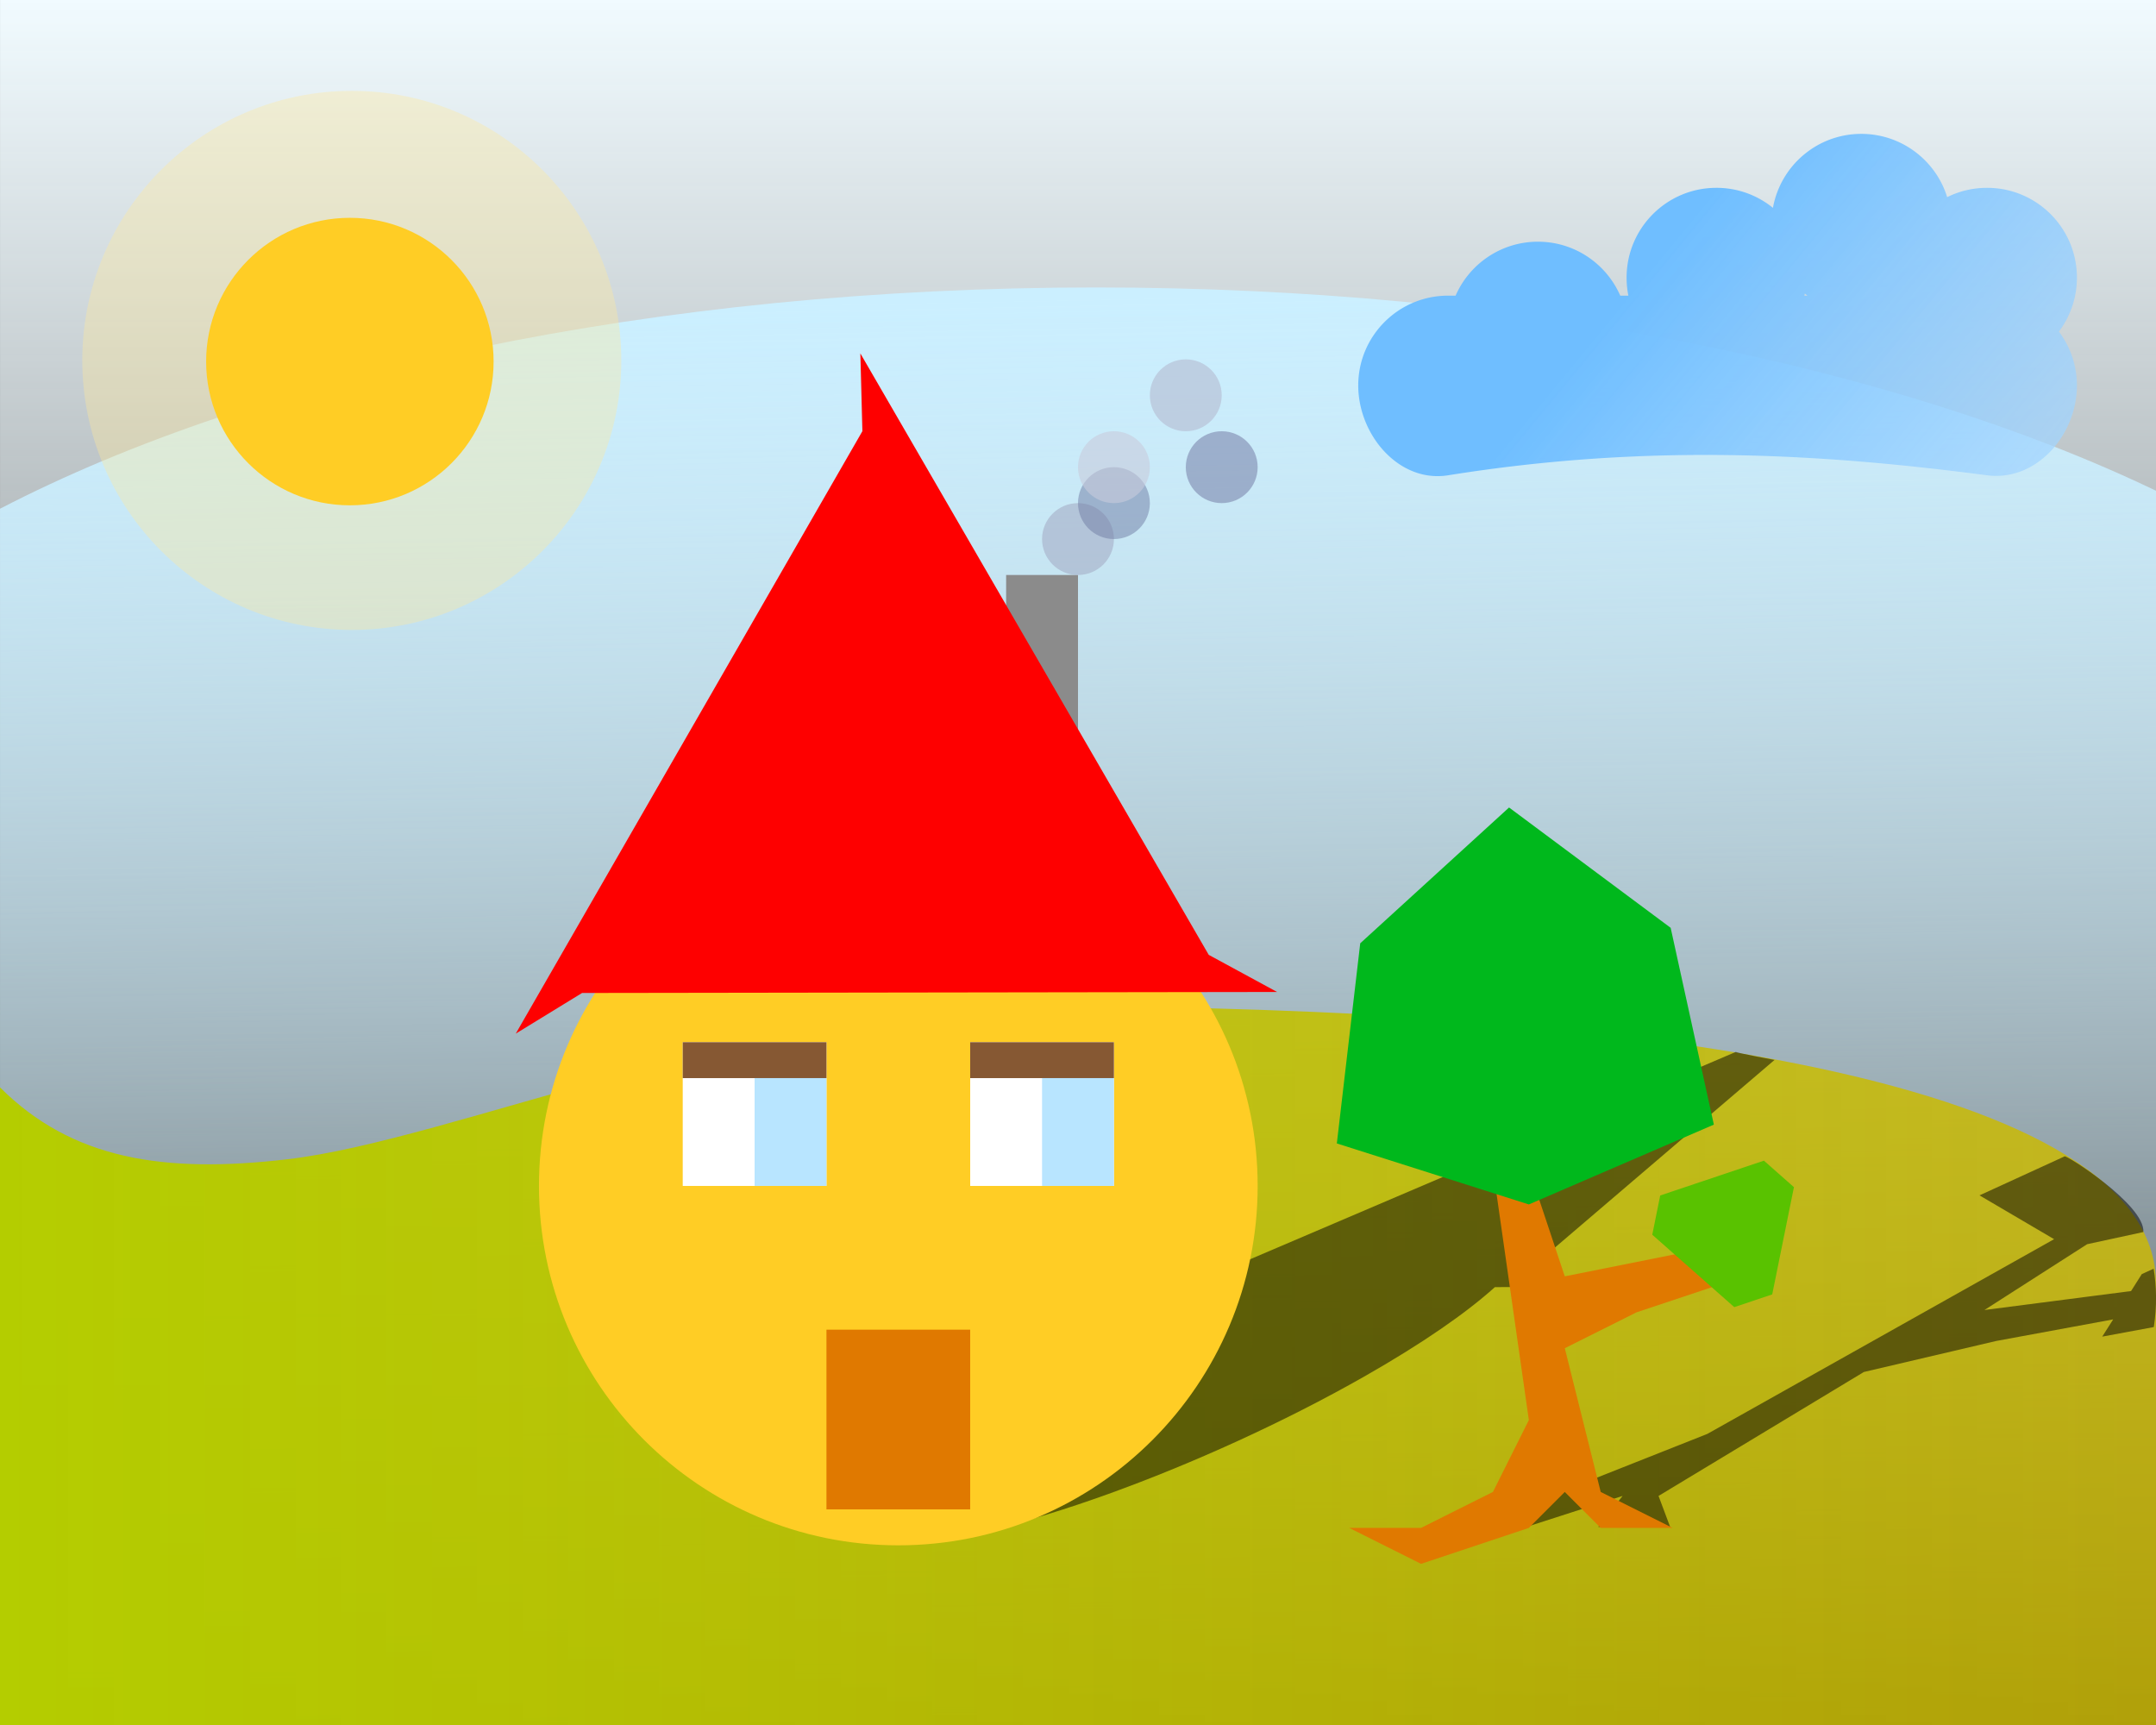 <svg xmlns="http://www.w3.org/2000/svg" viewBox="0 0 1063 850.39"><rect x="0" y="0" width="1063" height="850.39" fill="#333333" stroke="none"/><defs><linearGradient id="a" y2="565.16" gradientUnits="userSpaceOnUse" x2="1063" gradientTransform="matrix(.8 0 0 1.091 201.97 -85.039)" y1="565.16" x1="0"><stop offset="0" stop-color="#f1fbff"/><stop offset="1" stop-color="#f1fbff" stop-opacity="0"/></linearGradient><linearGradient id="b" y2="1052.2" gradientUnits="userSpaceOnUse" x2="528.46" y1="348.91" x1="514.48"><stop offset="0" stop-color="#cbefff"/><stop offset="1" stop-color="#cbefff" stop-opacity="0"/></linearGradient><linearGradient id="c" y2="853.04" gradientUnits="userSpaceOnUse" x2="1063" y1="853.04" x1="-.008"><stop offset="0" stop-color="#b4cd00"/><stop offset="1" stop-color="#cdb900" stop-opacity=".814"/></linearGradient><linearGradient id="d" y2="123.09" gradientUnits="userSpaceOnUse" x2="159.71" gradientTransform="translate(643.1 223.68)" y1="298.31" x1="372.34"><stop offset="0" stop-color="#b2dcff" stop-opacity=".646"/><stop offset="1" stop-color="#6fbeff"/></linearGradient></defs><g transform="translate(.008 -201.97)"><rect transform="matrix(0 1 1 0 0 0)" ry="0" height="1063" width="850.39" x="201.97" color="#000" fill="url(#a)"/><path d="M540.34 343.69c-217.6 0-411.99 42.473-540.34 109.08v599.58h1063V443.9c-128.19-61.49-314.85-100.21-522.66-100.21z" color="#000" fill="url(#b)"/><path d="M306.315 379.64c0 73.384-59.49 132.874-132.874 132.874S40.566 453.024 40.566 379.639s59.49-132.874 132.875-132.874 132.874 59.49 132.874 132.875z" opacity=".363" color="#000" fill="#ffe89a"/><path d="M513.77 698.03c-143.01 0-290.22 65.841-372.05 75.433-61.11 7.163-106.3 0-141.73-35.433v314.33h1063V834.93c0-100.07-255.68-136.9-549.22-136.9z" color="#000" fill="url(#c)"/><path d="M855.872 720.53l-293.81 125.41 31.594-9.25h3c-30.513 12.684-61.777 27.751-90.188 43.906-79.442 45.173-106.65 81.812-60.78 81.812 45.865 0 147.46-36.639 226.91-81.812 28.561-16.241 50.345-31.368 64.437-44.094l17.656-.031-.969-8.438 121.19-103.53s-18.854-3.49-19.03-3.969z" opacity=".5" color="#000"/><path d="M620.07 786.62c0 97.846-79.32 177.17-177.17 177.17-97.846 0-177.17-79.32-177.17-177.17 0-97.846 79.32-177.17 177.17-177.17 97.846 0 177.17 79.32 177.17 177.17z" color="#000" fill="#ffcd25"/><rect ry="0" height="88.583" width="35.433" y="485.43" x="496.06" color="#000" fill="#8b8b8b"/><path d="M424.187 376.202L595.95 672.7 629.653 691l-342.67.493-32.7 20.04 170.904-296.996z" color="#000" fill="#fe0000"/><path d="M1017.9 772.06l-41.93 19.21 36.781 21.594-170.97 96-77.188 30.562-63.812 19.406-32.688-3.438 36.594 11.844 47.91-12.52 47.41-15.28-12 15.282h35.438l-5.719-15.281 101.22-61.094 65.188-15.281 57.75-10.656-5.406 8.5 25.437-4.72c1.568-10.318 1.383-19.913-.094-28.78l-5.844 2.687-5.281 8.344-72.281 9.344 50.625-32.438 27.719-6c1.003-13.361-38.844-38.692-38.844-37.273z" opacity=".5"/><path d="M736.064 778.03l17.717 124.02-17.717 35.433-35.433 17.717h-35.433l35.433 17.717 53.15-17.717 17.717-17.717 17.717 17.717h35.433l-35.433-17.717-17.717-70.866 35.433-17.717 53.15-17.717v-17.717l-88.583 17.717-17.717-53.15z" fill="#e07900"/><path d="M844.993 756.393l-91.214 39.344-94.67-30.068 11.533-98.665 73.378-66.952 79.68 59.32z" color="#000" fill="#00b81c"/><path d="M884.476 787.22l-10.698 52.864-18.715 6.283-40.432-35.697 3.916-19.349 51.13-17.167z" color="#000" fill="#59c200"/><rect ry="0" height="70.866" width="70.866" y="715.75" x="478.34" color="#000" fill="#fff"/><rect ry="0" height="17.717" width="70.866" y="715.75" x="478.34" color="#000" fill="#865833"/><rect ry="0" height="70.866" width="70.866" y="715.75" x="336.61" color="#000" fill="#fff"/><rect ry="0" height="17.717" width="70.866" y="715.75" x="336.61" color="#000" fill="#865833"/><rect ry="0" height="53.15" width="35.433" y="733.46" x="372.04" color="#000" fill="#b8e5ff"/><rect ry="0" height="53.15" width="35.433" y="733.46" x="513.77" color="#000" fill="#b8e5ff"/><path d="M549.206 467.72c0 9.785-7.932 17.717-17.717 17.717-9.785 0-17.717-7.932-17.717-17.717 0-9.785 7.932-17.717 17.717-17.717 9.785 0 17.717 7.932 17.717 17.717z" opacity=".6" color="#000" fill="#a6adc7"/><path d="M566.922 450c0 9.785-7.932 17.717-17.717 17.717-9.784 0-17.717-7.932-17.717-17.717 0-9.785 7.932-17.717 17.717-17.717 9.785 0 17.717 7.932 17.717 17.717z" opacity=".5" color="#000" fill="#717ca5"/><path d="M566.922 432.28c0 9.785-7.932 17.717-17.717 17.717-9.784 0-17.717-7.932-17.717-17.717 0-9.785 7.932-17.717 17.717-17.717 9.785 0 17.717 7.932 17.717 17.717z" opacity=".6" color="#000" fill="#c8ccdc"/><path d="M620.072 432.28c0 9.785-7.932 17.717-17.717 17.717-9.785 0-17.717-7.932-17.717-17.717 0-9.785 7.932-17.717 17.717-17.717 9.785 0 17.717 7.932 17.717 17.717z" opacity=".6" color="#000" fill="#7e88ae"/><path d="M602.355 396.85c0 9.785-7.932 17.717-17.717 17.717-9.785 0-17.717-7.932-17.717-17.717 0-9.785 7.932-17.717 17.717-17.717 9.785 0 17.717 7.932 17.717 17.717z" opacity=".6" color="#000" fill="#b4bad0"/><rect ry="0" height="88.583" width="70.866" y="857.48" x="407.47" color="#000" fill="#e07900"/><path d="M243.358 380.216c0 39.139-31.728 70.867-70.866 70.867s-70.867-31.728-70.867-70.867 31.728-70.866 70.867-70.866 70.866 31.728 70.866 70.866z" color="#000" fill="#ffcd25"/><path d="M917.69 267.97c-21.785 0-39.86 15.748-43.562 36.469a44.04 44.04 0 00-27.875-9.875c-24.462 0-44.281 19.82-44.281 44.281 0 3.037.293 6.01.875 8.875h-4c-6.834-15.643-22.431-26.594-40.594-26.594s-33.759 10.951-40.594 26.594h-3.688c-24.46 0-44.312 19.82-44.312 44.281s20.158 48.144 44.312 44.281c99.155-15.857 184.27-10.649 265.75 0 24.255 3.17 44.281-19.82 44.281-44.281 0-9.969-3.316-19.161-8.874-26.562a44.115 44.115 0 008.875-26.594c0-24.461-19.82-44.281-44.281-44.281-7.069 0-13.76 1.649-19.687 4.594-5.588-18.063-22.445-31.188-42.344-31.188zm-27.844 78.719c.435.353.864.695 1.313 1.031h-1.532c.07-.341.158-.687.219-1.031z" color="#000" fill="url(#d)"/></g></svg>